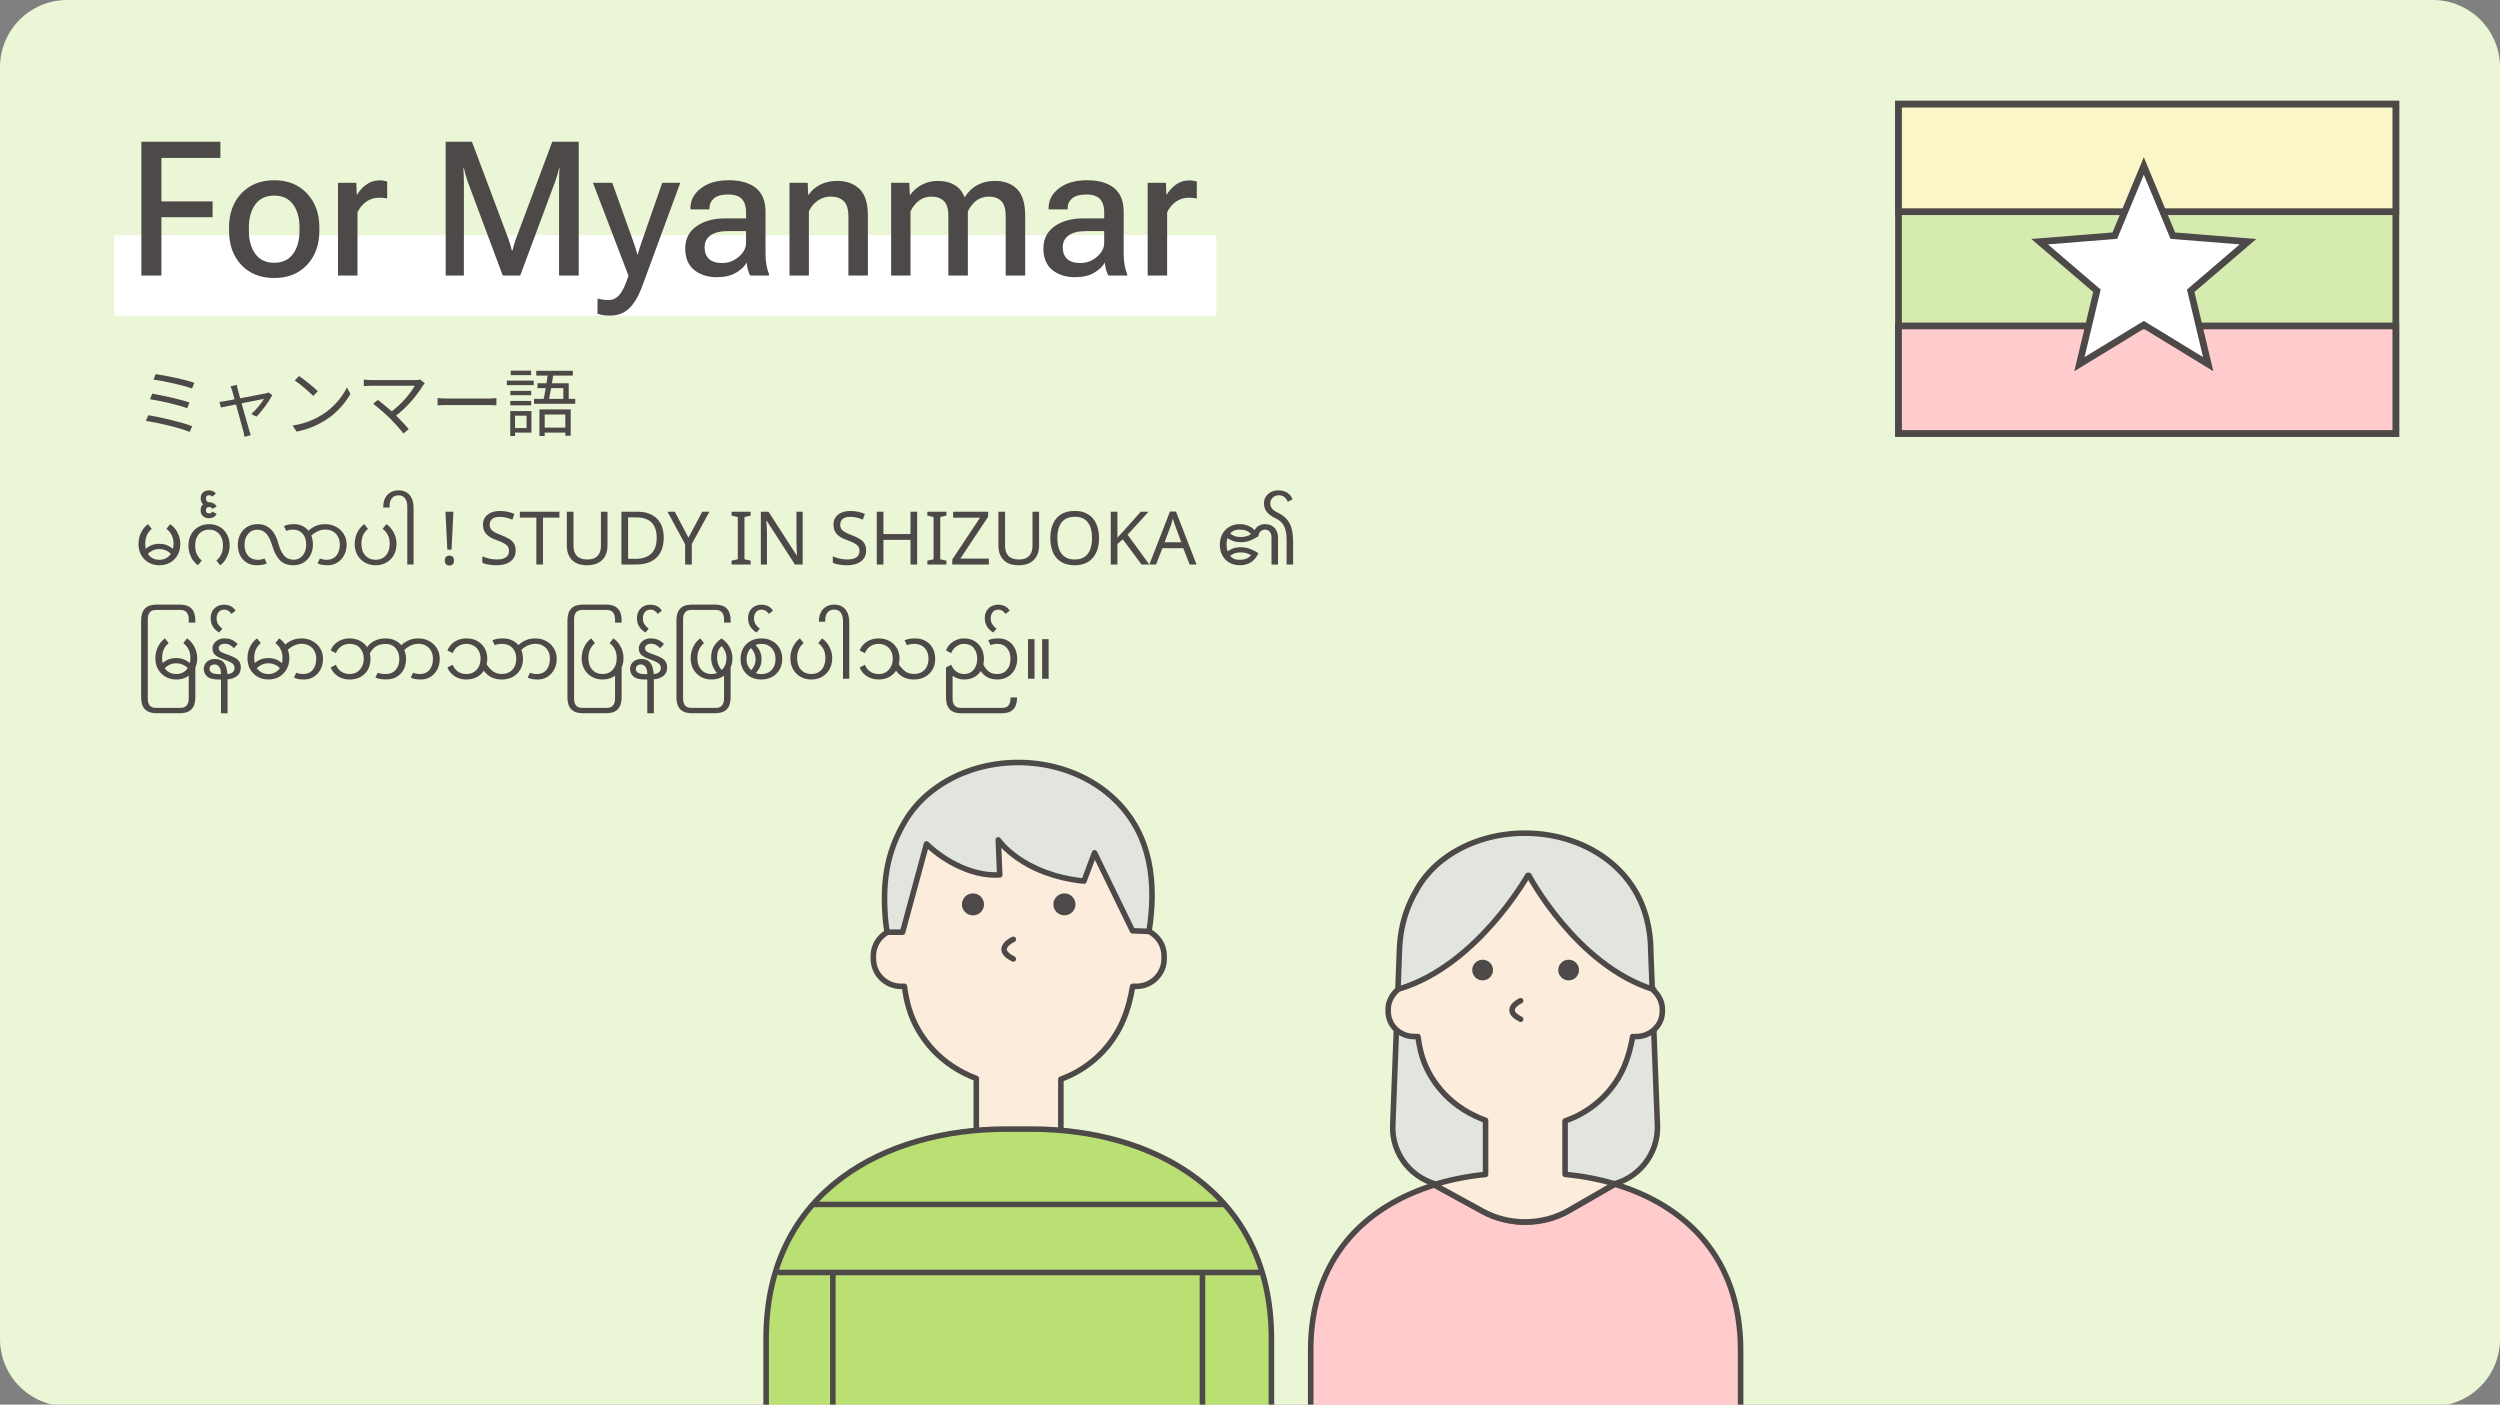 <svg width="372" height="209" viewBox="0 0 372 209" fill="none" xmlns="http://www.w3.org/2000/svg">
<rect x="0" y="0" width="372" height="209" fill="#808080" stroke="none"/>
<g clip-path="url(#clip0_1030_3150)">
<path d="M0 10C0 4.477 4.477 0 10 0H362C367.523 0 372 4.477 372 10V199.25C372 204.773 367.523 209.25 362 209.25H10C4.477 209.25 0 204.773 0 199.25V10Z" fill="#EAF6D5"/>
<path d="M23.157 55.673C24.587 55.86 27.535 56.476 28.921 56.96L28.569 57.807C27.238 57.312 24.356 56.685 22.838 56.487L23.157 55.673ZM22.651 58.577C24.158 58.841 26.831 59.402 28.195 59.897L27.854 60.744C26.578 60.249 23.883 59.644 22.321 59.402L22.651 58.577ZM22.057 61.778C23.894 62.075 27.095 62.823 28.602 63.428L28.217 64.275C26.765 63.637 23.487 62.9 21.716 62.625L22.057 61.778ZM35.235 57.268C35.257 57.466 35.323 57.697 35.389 57.983C35.642 58.896 36.841 63.252 37.072 64C37.138 64.209 37.237 64.55 37.314 64.748L36.368 65.001C36.346 64.748 36.291 64.462 36.214 64.198C35.983 63.406 34.806 58.973 34.553 58.159C34.476 57.895 34.388 57.675 34.289 57.499L35.235 57.268ZM40.515 58.786C40.053 59.71 38.92 61.261 38.161 61.998L37.391 61.602C38.073 61.019 38.909 59.996 39.283 59.347C38.799 59.435 33.651 60.469 32.87 60.634L32.65 59.798C32.958 59.765 33.233 59.732 33.563 59.666C34.113 59.578 38.909 58.676 39.536 58.533C39.679 58.5 39.844 58.445 39.954 58.39L40.515 58.786ZM44.497 55.948C45.267 56.465 46.686 57.609 47.291 58.214L46.609 58.918C46.048 58.346 44.684 57.158 43.859 56.619L44.497 55.948ZM43.551 63.318C45.465 63.032 46.895 62.361 47.94 61.712C49.645 60.645 50.976 59.017 51.614 57.653L52.142 58.599C51.394 59.963 50.118 61.459 48.457 62.504C47.346 63.197 45.96 63.879 44.123 64.22L43.551 63.318ZM63.208 57.026C63.098 57.147 62.999 57.268 62.933 57.367C62.108 58.72 60.59 60.656 58.643 62.064L57.961 61.448C59.721 60.227 61.14 58.445 61.723 57.4C60.733 57.4 55.882 57.4 55.255 57.4C54.815 57.4 54.342 57.433 54.133 57.455V56.476C54.43 56.52 54.87 56.553 55.255 56.553C55.816 56.553 60.711 56.553 61.811 56.553C62.108 56.553 62.361 56.531 62.515 56.476L63.208 57.026ZM58.027 62.251C57.367 61.591 56.102 60.502 55.519 60.084L56.223 59.512C56.729 59.875 58.005 60.92 58.797 61.69C59.49 62.383 60.348 63.285 60.821 63.857L60.018 64.495C59.611 63.934 58.731 62.966 58.027 62.251ZM65.111 59.237C65.452 59.27 66.024 59.303 66.651 59.303C67.454 59.303 71.865 59.303 72.679 59.303C73.229 59.303 73.614 59.259 73.867 59.237V60.315C73.636 60.304 73.174 60.271 72.69 60.271C71.854 60.271 67.465 60.271 66.651 60.271C66.046 60.271 65.463 60.293 65.111 60.315V59.237ZM80.269 60.92H84.922V64.836H84.119V61.679H81.05V64.88H80.269V60.92ZM79.972 57.026H84.625V59.721H83.822V57.752H79.972V57.026ZM81.556 55.453L82.37 55.519C82.172 56.872 81.864 58.676 81.633 59.721H80.819C81.072 58.632 81.38 56.784 81.556 55.453ZM79.796 55.178H85.241V55.893H79.796V55.178ZM79.466 59.347H85.593V60.084H79.466V59.347ZM80.621 63.626H84.559V64.374H80.621V63.626ZM75.935 58.159H79.037V58.808H75.935V58.159ZM76.001 55.156H79.026V55.816H76.001V55.156ZM75.935 59.655H79.037V60.315H75.935V59.655ZM75.418 56.63H79.422V57.312H75.418V56.63ZM76.331 61.162H79.081V64.374H76.331V63.692H78.355V61.855H76.331V61.162ZM75.924 61.162H76.639V64.88H75.924V61.162Z" fill="#4C4948"/>
<rect x="17" y="35" width="164" height="12" fill="white"/>
<path d="M21.037 41V21.094H32.795V23.5H24.018V29.967H31.633V32.318H24.018V41H21.037ZM34.08 34.315V33.877C34.08 31.771 34.691 30.072 35.912 28.777C37.143 27.474 38.774 26.822 40.807 26.822C42.83 26.822 44.453 27.474 45.674 28.777C46.904 30.072 47.52 31.771 47.52 33.877V34.315C47.52 36.42 46.904 38.124 45.674 39.428C44.453 40.722 42.83 41.369 40.807 41.369C38.774 41.369 37.143 40.722 35.912 39.428C34.691 38.124 34.08 36.42 34.08 34.315ZM37.033 33.809V34.369C37.033 35.755 37.352 36.889 37.99 37.773C38.628 38.658 39.562 39.1 40.793 39.1C42.033 39.1 42.971 38.658 43.609 37.773C44.247 36.889 44.566 35.755 44.566 34.369V33.809C44.566 32.423 44.247 31.293 43.609 30.418C42.971 29.543 42.033 29.105 40.793 29.105C39.572 29.105 38.637 29.543 37.99 30.418C37.352 31.293 37.033 32.423 37.033 33.809ZM50.295 41V27.205H53.016L53.084 28.955H53.139C53.485 28.372 53.941 27.875 54.506 27.465C55.08 27.046 55.755 26.836 56.529 26.836C56.721 26.836 56.926 26.859 57.145 26.904C57.363 26.941 57.518 26.977 57.609 27.014V29.543C57.436 29.497 57.245 29.465 57.035 29.447C56.835 29.429 56.616 29.42 56.379 29.42C55.668 29.42 55.03 29.625 54.465 30.035C53.909 30.445 53.485 30.965 53.193 31.594V41H50.295ZM66.318 41V21.094H70.228L75.629 35.49C75.738 35.782 75.838 36.078 75.93 36.379C76.021 36.671 76.098 36.967 76.162 37.268H76.258C76.322 36.967 76.399 36.671 76.49 36.379C76.581 36.078 76.682 35.782 76.791 35.49L82.178 21.094H86.115V41H83.189V27C83.189 26.708 83.194 26.385 83.203 26.029C83.212 25.665 83.235 25.337 83.272 25.045H83.176C83.121 25.346 83.039 25.674 82.93 26.029C82.829 26.385 82.725 26.708 82.615 27L77.406 41H74.809L69.586 27C69.486 26.708 69.381 26.371 69.272 25.988C69.162 25.596 69.085 25.282 69.039 25.045H68.943C68.971 25.282 68.989 25.596 68.998 25.988C69.016 26.371 69.025 26.708 69.025 27V41H66.318ZM88.904 46.674L88.918 44.418C89.155 44.491 89.415 44.546 89.697 44.582C89.98 44.628 90.253 44.65 90.518 44.65C91.147 44.66 91.689 44.409 92.144 43.898C92.609 43.397 93.074 42.426 93.539 40.986L93.498 40.973L88.234 27.205H91.106L94.291 36.092C94.419 36.429 94.523 36.739 94.606 37.022C94.688 37.304 94.76 37.578 94.824 37.842H94.906C94.979 37.578 95.057 37.304 95.139 37.022C95.23 36.739 95.335 36.425 95.453 36.078L98.543 27.205H101.223L95.522 42.695C94.993 44.117 94.355 45.184 93.607 45.895C92.86 46.605 91.917 46.961 90.777 46.961C90.376 46.961 90.025 46.938 89.725 46.893C89.433 46.847 89.159 46.774 88.904 46.674ZM101.961 36.98C101.961 35.559 102.517 34.456 103.629 33.672C104.741 32.888 106.172 32.496 107.922 32.496H111.012V31.498C111.012 30.714 110.811 30.094 110.41 29.639C110.009 29.174 109.321 28.941 108.346 28.941C107.38 28.941 106.673 29.137 106.227 29.529C105.789 29.912 105.57 30.395 105.57 30.979V31.156H102.74V30.924C102.74 29.785 103.255 28.818 104.285 28.025C105.324 27.223 106.714 26.822 108.455 26.822C110.187 26.822 111.527 27.205 112.475 27.971C113.432 28.736 113.91 29.921 113.91 31.525V37.773C113.91 38.357 113.956 38.908 114.047 39.428C114.138 39.947 114.266 40.398 114.43 40.781V41H111.627C111.499 40.772 111.385 40.485 111.285 40.139C111.194 39.783 111.135 39.428 111.107 39.072C110.798 39.637 110.264 40.143 109.508 40.59C108.76 41.027 107.808 41.246 106.65 41.246C105.292 41.246 104.171 40.886 103.287 40.166C102.403 39.437 101.961 38.375 101.961 36.98ZM104.846 36.789C104.846 37.527 105.06 38.106 105.488 38.525C105.926 38.935 106.587 39.141 107.471 39.141C108.391 39.141 109.212 38.831 109.932 38.211C110.652 37.582 111.012 36.889 111.012 36.133V34.383H108.387C107.202 34.383 106.313 34.597 105.721 35.025C105.137 35.445 104.846 36.033 104.846 36.789ZM117.479 41V27.205H120.186L120.254 28.982H120.322C120.76 28.335 121.343 27.829 122.072 27.465C122.811 27.1 123.635 26.918 124.547 26.918C125.932 26.918 127.044 27.314 127.883 28.107C128.721 28.891 129.141 30.217 129.141 32.086V41H126.242V32.168C126.242 31.12 126.01 30.372 125.545 29.926C125.089 29.479 124.438 29.256 123.59 29.256C122.879 29.256 122.241 29.456 121.676 29.857C121.111 30.249 120.673 30.773 120.363 31.43V41H117.479ZM132.6 41V27.205H135.307L135.375 29.01H135.43C135.904 28.354 136.492 27.843 137.193 27.479C137.904 27.105 138.693 26.918 139.559 26.918C140.507 26.918 141.322 27.114 142.006 27.506C142.689 27.898 143.191 28.499 143.51 29.311H143.564C144.093 28.499 144.736 27.898 145.492 27.506C146.249 27.114 147.101 26.918 148.049 26.918C149.425 26.918 150.519 27.319 151.33 28.121C152.141 28.923 152.547 30.263 152.547 32.141V41H149.648V32.154C149.648 31.106 149.43 30.363 148.992 29.926C148.555 29.479 147.935 29.256 147.133 29.256C146.422 29.256 145.802 29.456 145.273 29.857C144.754 30.259 144.335 30.787 144.016 31.443V41H141.117V32.154C141.117 31.106 140.898 30.363 140.461 29.926C140.023 29.479 139.399 29.256 138.588 29.256C137.886 29.256 137.271 29.456 136.742 29.857C136.223 30.259 135.803 30.787 135.484 31.443V41H132.6ZM155.254 36.98C155.254 35.559 155.81 34.456 156.922 33.672C158.034 32.888 159.465 32.496 161.215 32.496H164.305V31.498C164.305 30.714 164.104 30.094 163.703 29.639C163.302 29.174 162.614 28.941 161.639 28.941C160.673 28.941 159.966 29.137 159.52 29.529C159.082 29.912 158.863 30.395 158.863 30.979V31.156H156.033V30.924C156.033 29.785 156.548 28.818 157.578 28.025C158.617 27.223 160.007 26.822 161.748 26.822C163.48 26.822 164.82 27.205 165.768 27.971C166.725 28.736 167.203 29.921 167.203 31.525V37.773C167.203 38.357 167.249 38.908 167.34 39.428C167.431 39.947 167.559 40.398 167.723 40.781V41H164.92C164.792 40.772 164.678 40.485 164.578 40.139C164.487 39.783 164.428 39.428 164.4 39.072C164.09 39.637 163.557 40.143 162.801 40.59C162.053 41.027 161.101 41.246 159.943 41.246C158.585 41.246 157.464 40.886 156.58 40.166C155.696 39.437 155.254 38.375 155.254 36.98ZM158.139 36.789C158.139 37.527 158.353 38.106 158.781 38.525C159.219 38.935 159.88 39.141 160.764 39.141C161.684 39.141 162.505 38.831 163.225 38.211C163.945 37.582 164.305 36.889 164.305 36.133V34.383H161.68C160.495 34.383 159.606 34.597 159.014 35.025C158.43 35.445 158.139 36.033 158.139 36.789ZM170.771 41V27.205H173.492L173.561 28.955H173.615C173.962 28.372 174.417 27.875 174.982 27.465C175.557 27.046 176.231 26.836 177.006 26.836C177.197 26.836 177.402 26.859 177.621 26.904C177.84 26.941 177.995 26.977 178.086 27.014V29.543C177.913 29.497 177.721 29.465 177.512 29.447C177.311 29.429 177.092 29.42 176.855 29.42C176.145 29.42 175.507 29.625 174.941 30.035C174.385 30.445 173.962 30.965 173.67 31.594V41H170.771Z" fill="#4C4948"/>
<path d="M245.628 140.912C245.449 136.543 244.049 132.417 240.533 129.084C233.892 122.79 222.221 122.239 214.831 127.822C213.317 128.954 212.032 130.362 211.055 131.948C209.248 134.925 208.434 137.741 208.255 140.896L207.246 167.352C207.018 171.769 210.16 175.653 214.555 176.397L226.584 177.578L239.264 176.365C243.675 175.653 246.849 171.753 246.621 167.303L245.612 140.896L245.628 140.912Z" fill="#E2E5DE" stroke="#4C4948" stroke-width="0.827" stroke-linecap="round" stroke-linejoin="round"/>
<path d="M240.299 176.211L233.446 180.16C229.588 182.376 224.591 182.425 220.668 180.289L213.425 176.325C203.121 179.512 195.031 187.247 195.031 200.92V216.34C195.031 218.395 196.724 220.094 198.791 220.094H255.242C257.309 220.094 259.002 218.411 259.002 216.34V200.92C259.002 187.101 250.733 179.334 240.283 176.211H240.299Z" fill="#FFCBCC" stroke="#4C4948" stroke-width="0.827" stroke-linecap="round" stroke-linejoin="round"/>
<path d="M246.084 147.249C234.56 143.657 227.495 130.259 227.495 130.259H227.333C227.333 130.259 219.91 143.528 208.369 147.104L208.109 147.168L207.962 147.282C207.181 147.961 206.562 149.029 206.562 150.113V150.518C206.562 152.573 208.304 154.239 210.437 154.239H210.99C211.136 155.243 211.316 156.23 211.609 157.201C212.26 159.304 213.432 161.213 214.945 162.799C216.638 164.563 218.754 165.874 221.05 166.699V174.757C218.429 175.016 215.857 175.517 213.399 176.278L220.643 180.242C224.565 182.394 229.563 182.346 233.42 180.113L240.273 176.165C237.897 175.453 235.406 174.983 232.883 174.741V166.796C233.372 166.618 233.86 166.424 234.332 166.213C237.604 164.676 240.241 162.023 241.673 158.705C242.292 157.265 242.682 155.76 242.943 154.239H243.48C245.612 154.239 247.354 152.557 247.354 150.518V150.113C247.354 149.029 246.735 147.961 245.954 147.282" fill="#FCECDB"/>
<path d="M246.084 147.249C234.56 143.657 227.495 130.259 227.495 130.259H227.333C227.333 130.259 219.91 143.528 208.369 147.104L208.109 147.168L207.962 147.282C207.181 147.961 206.562 149.029 206.562 150.113V150.518C206.562 152.573 208.304 154.239 210.437 154.239H210.99C211.136 155.243 211.316 156.23 211.609 157.201C212.26 159.304 213.432 161.213 214.945 162.799C216.638 164.563 218.754 165.874 221.05 166.699V174.757C218.429 175.016 215.857 175.517 213.399 176.278L220.643 180.242C224.565 182.394 229.563 182.346 233.42 180.113L240.273 176.165C237.897 175.453 235.406 174.983 232.883 174.741V166.796C233.372 166.618 233.86 166.424 234.332 166.213C237.604 164.676 240.241 162.023 241.673 158.705C242.292 157.265 242.682 155.76 242.943 154.239H243.48C245.612 154.239 247.354 152.557 247.354 150.518V150.113C247.354 149.029 246.735 147.961 245.954 147.282" stroke="#4C4948" stroke-width="0.827" stroke-linecap="round" stroke-linejoin="round"/>
<path d="M220.613 145.879C221.467 145.879 222.159 145.191 222.159 144.342C222.159 143.493 221.467 142.805 220.613 142.805C219.759 142.805 219.066 143.493 219.066 144.342C219.066 145.191 219.759 145.879 220.613 145.879Z" fill="#4C4948"/>
<path d="M233.414 145.879C234.268 145.879 234.96 145.191 234.96 144.342C234.96 143.493 234.268 142.805 233.414 142.805C232.56 142.805 231.867 143.493 231.867 144.342C231.867 145.191 232.56 145.879 233.414 145.879Z" fill="#4C4948"/>
<path d="M226.269 148.909C226.269 148.909 223.388 150.219 226.269 151.659" stroke="#4C4948" stroke-width="0.827" stroke-linecap="round" stroke-linejoin="round"/>
<path d="M170.973 138.59C172.08 131.486 171.396 124.367 165.992 119.075C158.928 112.15 146.524 111.551 138.662 117.7C137.051 118.946 135.683 120.483 134.642 122.247C132.119 126.535 131.419 130.564 131.663 135.467C131.712 136.535 131.809 137.651 132.021 138.703L149.389 148.719L170.957 138.59H170.973Z" fill="#E2E5DE" stroke="#4C4948" stroke-width="0.827" stroke-linecap="round" stroke-linejoin="round"/>
<path d="M170.976 138.597L168.518 138.499L162.87 126.898L161.291 131.105C152.046 130.166 148.546 124.972 148.546 124.972L148.758 130.182C144.184 130.474 139.789 127.496 137.868 125.571L134.303 138.71H132.041C130.803 139.406 129.957 140.716 129.957 142.221V142.674C129.957 144.923 131.813 146.768 134.075 146.768H134.58C134.726 147.868 134.922 148.952 135.247 150.02C135.931 152.334 137.184 154.438 138.796 156.185C140.603 158.127 142.849 159.567 145.274 160.473V168.612H157.857V160.586C158.378 160.392 158.898 160.182 159.387 159.939C162.87 158.24 165.67 155.344 167.184 151.687C167.851 150.101 168.258 148.451 168.535 146.768H169.104C171.367 146.768 173.223 144.923 173.223 142.674V142.221C173.223 140.635 172.295 139.26 170.96 138.58" fill="#FCECDB"/>
<path d="M170.976 138.597L168.518 138.499L162.87 126.898L161.291 131.105C152.046 130.166 148.546 124.972 148.546 124.972L148.758 130.182C144.184 130.474 139.789 127.496 137.868 125.571L134.303 138.71H132.041C130.803 139.406 129.957 140.716 129.957 142.221V142.674C129.957 144.923 131.813 146.768 134.075 146.768H134.58C134.726 147.868 134.922 148.952 135.247 150.02C135.931 152.334 137.184 154.438 138.796 156.185C140.603 158.127 142.849 159.567 145.274 160.473V168.612H157.857V160.586C158.378 160.392 158.898 160.182 159.387 159.939C162.87 158.24 165.67 155.344 167.184 151.687C167.851 150.101 168.258 148.451 168.535 146.768H169.104C171.367 146.768 173.223 144.923 173.223 142.674V142.221C173.223 140.635 172.295 139.26 170.96 138.58" stroke="#4C4948" stroke-width="0.827" stroke-linecap="round" stroke-linejoin="round"/>
<path d="M144.777 136.207C145.685 136.207 146.421 135.475 146.421 134.572C146.421 133.67 145.685 132.938 144.777 132.938C143.869 132.938 143.133 133.67 143.133 134.572C143.133 135.475 143.869 136.207 144.777 136.207Z" fill="#4C4948"/>
<path d="M158.386 136.207C159.294 136.207 160.03 135.475 160.03 134.572C160.03 133.67 159.294 132.938 158.386 132.938C157.478 132.938 156.742 133.67 156.742 134.572C156.742 135.475 157.478 136.207 158.386 136.207Z" fill="#4C4948"/>
<path d="M150.774 139.78C150.774 139.78 147.697 141.172 150.774 142.693" stroke="#4C4948" stroke-width="0.827" stroke-linecap="round" stroke-linejoin="round"/>
<path d="M184.758 221.697H118.427C115.986 221.697 114 219.723 114 217.296V199.173C114 177.167 131.824 168.008 149.729 168.008H153.457C171.362 168.008 189.186 177.167 189.186 199.173V217.296C189.186 219.723 187.2 221.697 184.758 221.697V221.697Z" fill="#BADF73" stroke="#4C4948" stroke-width="0.827" stroke-linecap="round" stroke-linejoin="round"/>
<path d="M123.926 189.522V221.528" stroke="#4C4948" stroke-width="0.827" stroke-linecap="round" stroke-linejoin="round"/>
<path d="M178.926 189.522V221.528" stroke="#4C4948" stroke-width="0.827" stroke-linecap="round" stroke-linejoin="round"/>
<path d="M121.008 179.217H182.097" stroke="#4C4948" stroke-width="0.827" stroke-linecap="round" stroke-linejoin="round"/>
<path d="M116.023 189.348H187.433" stroke="#4C4948" stroke-width="0.827" stroke-linecap="round" stroke-linejoin="round"/>
<path d="M23.718 84.11C23.117 84.11 22.581 83.974 22.112 83.703C21.643 83.432 21.272 83.058 21.001 82.581C20.737 82.104 20.605 81.558 20.605 80.942C20.605 80.333 20.733 79.769 20.99 79.248C21.247 78.72 21.591 78.302 22.024 77.994L22.585 78.698C22.27 78.955 22.028 79.266 21.859 79.633C21.69 79.992 21.606 80.421 21.606 80.92C21.606 81.184 21.635 81.433 21.694 81.668C21.951 81.433 22.244 81.25 22.574 81.118C22.904 80.986 23.282 80.92 23.707 80.92C24.125 80.92 24.499 80.986 24.829 81.118C25.166 81.25 25.467 81.437 25.731 81.679C25.79 81.444 25.819 81.191 25.819 80.92C25.819 80.421 25.727 79.992 25.544 79.633C25.368 79.266 25.108 78.955 24.763 78.698L25.313 77.994C25.621 78.192 25.889 78.449 26.116 78.764C26.343 79.072 26.519 79.413 26.644 79.787C26.769 80.161 26.831 80.546 26.831 80.942C26.831 81.565 26.695 82.115 26.424 82.592C26.153 83.069 25.782 83.443 25.313 83.714C24.844 83.978 24.312 84.11 23.718 84.11ZM23.707 81.701C23.054 81.701 22.486 81.939 22.002 82.416C22.185 82.695 22.424 82.911 22.717 83.065C23.01 83.219 23.344 83.296 23.718 83.296C24.092 83.296 24.422 83.219 24.708 83.065C25.001 82.911 25.24 82.695 25.423 82.416C25.203 82.181 24.946 82.005 24.653 81.888C24.36 81.763 24.044 81.701 23.707 81.701ZM29.458 84.11C29.194 83.934 28.952 83.696 28.732 83.395C28.519 83.094 28.35 82.753 28.226 82.372C28.101 81.983 28.039 81.58 28.039 81.162C28.039 80.539 28.171 79.989 28.435 79.512C28.706 79.035 29.073 78.665 29.535 78.401C30.004 78.13 30.532 77.994 31.119 77.994C31.713 77.994 32.241 78.13 32.703 78.401C33.165 78.672 33.524 79.046 33.781 79.523C34.045 80 34.177 80.546 34.177 81.162C34.177 81.565 34.114 81.958 33.99 82.339C33.865 82.72 33.696 83.065 33.484 83.373C33.271 83.681 33.029 83.927 32.758 84.11L32.197 83.406C32.512 83.149 32.754 82.838 32.923 82.471C33.091 82.104 33.176 81.675 33.176 81.184C33.176 80.685 33.088 80.26 32.912 79.908C32.736 79.556 32.494 79.285 32.186 79.094C31.878 78.903 31.522 78.808 31.119 78.808C30.715 78.808 30.356 78.903 30.041 79.094C29.725 79.285 29.48 79.56 29.304 79.919C29.128 80.271 29.04 80.693 29.04 81.184C29.04 81.675 29.124 82.104 29.293 82.471C29.461 82.838 29.703 83.149 30.019 83.406L29.458 84.11ZM31.086 77.114C30.727 77.114 30.434 77.011 30.206 76.806C29.972 76.593 29.854 76.3 29.854 75.926C29.854 75.728 29.887 75.556 29.953 75.409C30.019 75.262 30.107 75.141 30.217 75.046C29.983 74.789 29.865 74.489 29.865 74.144C29.865 73.77 29.979 73.48 30.206 73.275C30.434 73.07 30.727 72.967 31.086 72.967C31.534 72.967 31.878 73.121 32.12 73.429L31.603 73.891C31.53 73.825 31.453 73.774 31.372 73.737C31.292 73.7 31.2 73.682 31.097 73.682C30.958 73.682 30.848 73.722 30.767 73.803C30.679 73.884 30.635 73.997 30.635 74.144C30.635 74.349 30.738 74.547 30.943 74.738C30.987 74.731 31.035 74.727 31.086 74.727C31.336 74.727 31.567 74.786 31.779 74.903C31.985 75.013 32.135 75.174 32.23 75.387L31.603 75.706C31.508 75.53 31.347 75.442 31.119 75.442C30.973 75.442 30.855 75.486 30.767 75.574C30.679 75.662 30.635 75.779 30.635 75.926C30.635 76.234 30.793 76.388 31.108 76.388C31.336 76.388 31.504 76.304 31.614 76.135L32.23 76.454C32.135 76.667 31.988 76.832 31.79 76.949C31.585 77.059 31.35 77.114 31.086 77.114ZM38.18 84.11C37.638 84.11 37.154 83.985 36.728 83.736C36.31 83.479 35.98 83.124 35.738 82.669C35.504 82.207 35.386 81.668 35.386 81.052C35.386 80.48 35.507 79.963 35.749 79.501C35.991 79.039 36.332 78.672 36.772 78.401C37.22 78.13 37.751 77.994 38.367 77.994C38.925 77.994 39.401 78.119 39.797 78.368C40.201 78.61 40.534 78.944 40.798 79.369C41.062 79.794 41.264 80.275 41.403 80.81C41.616 81.609 41.898 82.222 42.25 82.647C42.61 83.072 43.09 83.285 43.691 83.285C44.043 83.285 44.359 83.193 44.637 83.01C44.923 82.827 45.147 82.566 45.308 82.229C45.477 81.884 45.561 81.485 45.561 81.03C45.561 80.341 45.382 79.798 45.022 79.402C44.67 79.006 44.201 78.808 43.614 78.808C43.218 78.808 42.881 78.874 42.602 79.006L42.25 78.28C42.456 78.177 42.676 78.104 42.91 78.06C43.152 78.016 43.438 77.994 43.768 77.994C44.311 77.994 44.791 78.119 45.209 78.368C45.627 78.617 45.957 78.973 46.199 79.435C46.441 79.89 46.562 80.429 46.562 81.052C46.562 81.631 46.438 82.152 46.188 82.614C45.946 83.076 45.605 83.443 45.165 83.714C44.733 83.978 44.23 84.11 43.658 84.11C42.808 84.11 42.144 83.868 41.667 83.384C41.191 82.893 40.817 82.2 40.545 81.305C40.274 80.41 39.962 79.772 39.61 79.391C39.258 79.01 38.826 78.819 38.312 78.819C37.733 78.819 37.267 79.028 36.915 79.446C36.563 79.857 36.387 80.399 36.387 81.074C36.387 81.749 36.563 82.288 36.915 82.691C37.275 83.094 37.748 83.296 38.334 83.296C38.738 83.296 39.075 83.23 39.346 83.098L39.698 83.824C39.493 83.927 39.269 84 39.027 84.044C38.793 84.088 38.51 84.11 38.18 84.11ZM48.773 84.11C48.443 84.11 48.157 84.088 47.915 84.044C47.68 84 47.46 83.927 47.255 83.824L47.607 83.098C47.886 83.23 48.223 83.296 48.619 83.296C49.228 83.296 49.704 83.091 50.049 82.68C50.394 82.262 50.566 81.708 50.566 81.019C50.566 80.586 50.478 80.205 50.302 79.875C50.126 79.538 49.873 79.274 49.543 79.083C49.22 78.892 48.839 78.797 48.399 78.797C47.974 78.797 47.556 78.903 47.145 79.116C46.727 79.321 46.32 79.655 45.924 80.117L45.352 79.512C45.748 79.05 46.188 78.683 46.672 78.412C47.156 78.133 47.728 77.994 48.388 77.994C49.004 77.994 49.55 78.13 50.027 78.401C50.511 78.665 50.889 79.024 51.16 79.479C51.439 79.934 51.578 80.451 51.578 81.03C51.578 81.624 51.453 82.156 51.204 82.625C50.955 83.087 50.617 83.45 50.192 83.714C49.774 83.978 49.301 84.11 48.773 84.11ZM55.891 84.11C55.289 84.11 54.754 83.974 54.285 83.703C53.816 83.432 53.445 83.058 53.174 82.581C52.91 82.104 52.778 81.558 52.778 80.942C52.778 80.333 52.906 79.769 53.163 79.248C53.419 78.72 53.764 78.302 54.197 77.994L54.758 78.698C54.443 78.955 54.2 79.266 54.032 79.633C53.863 79.992 53.779 80.421 53.779 80.92C53.779 81.653 53.973 82.233 54.362 82.658C54.751 83.083 55.26 83.296 55.891 83.296C56.522 83.296 57.028 83.083 57.409 82.658C57.797 82.225 57.992 81.646 57.992 80.92C57.992 80.421 57.9 79.992 57.717 79.633C57.541 79.266 57.281 78.955 56.936 78.698L57.486 77.994C57.794 78.192 58.062 78.449 58.289 78.764C58.516 79.072 58.692 79.413 58.817 79.787C58.941 80.161 59.004 80.546 59.004 80.942C59.004 81.565 58.868 82.115 58.597 82.592C58.325 83.069 57.955 83.443 57.486 83.714C57.017 83.978 56.485 84.11 55.891 84.11ZM60.607 84V75.42C60.607 74.899 60.501 74.485 60.288 74.177C60.076 73.862 59.742 73.704 59.287 73.704C58.891 73.704 58.572 73.84 58.33 74.111C58.088 74.382 57.967 74.793 57.967 75.343V75.519H57.032V75.365C57.032 74.874 57.128 74.452 57.318 74.1C57.502 73.741 57.766 73.462 58.11 73.264C58.448 73.066 58.84 72.967 59.287 72.967C60.006 72.967 60.56 73.198 60.948 73.66C61.344 74.122 61.542 74.76 61.542 75.574V84H60.607ZM67.189 81.789H66.562L66.287 76.146H67.465L67.189 81.789ZM66.189 83.406C66.189 83.135 66.254 82.944 66.386 82.834C66.519 82.724 66.68 82.669 66.871 82.669C67.054 82.669 67.212 82.724 67.344 82.834C67.483 82.944 67.552 83.135 67.552 83.406C67.552 83.67 67.483 83.861 67.344 83.978C67.212 84.095 67.054 84.154 66.871 84.154C66.68 84.154 66.519 84.095 66.386 83.978C66.254 83.861 66.189 83.67 66.189 83.406ZM76.73 81.899C76.73 82.368 76.616 82.768 76.389 83.098C76.162 83.421 75.835 83.67 75.41 83.846C74.992 84.022 74.497 84.11 73.925 84.11C73.632 84.11 73.349 84.095 73.078 84.066C72.814 84.037 72.572 83.996 72.352 83.945C72.132 83.886 71.938 83.817 71.769 83.736V82.79C72.033 82.907 72.359 83.014 72.748 83.109C73.144 83.204 73.551 83.252 73.969 83.252C74.358 83.252 74.684 83.201 74.948 83.098C75.212 82.995 75.41 82.849 75.542 82.658C75.674 82.467 75.74 82.244 75.74 81.987C75.74 81.73 75.685 81.514 75.575 81.338C75.465 81.162 75.274 81.001 75.003 80.854C74.739 80.7 74.369 80.539 73.892 80.37C73.555 80.245 73.258 80.113 73.001 79.974C72.752 79.827 72.543 79.662 72.374 79.479C72.205 79.296 72.077 79.087 71.989 78.852C71.908 78.617 71.868 78.346 71.868 78.038C71.868 77.62 71.974 77.264 72.187 76.971C72.4 76.67 72.693 76.439 73.067 76.278C73.448 76.117 73.885 76.036 74.376 76.036C74.809 76.036 75.205 76.076 75.564 76.157C75.923 76.238 76.25 76.344 76.543 76.476L76.235 77.323C75.964 77.206 75.667 77.107 75.344 77.026C75.029 76.945 74.699 76.905 74.354 76.905C74.024 76.905 73.749 76.953 73.529 77.048C73.309 77.143 73.144 77.279 73.034 77.455C72.924 77.624 72.869 77.822 72.869 78.049C72.869 78.313 72.924 78.533 73.034 78.709C73.144 78.885 73.324 79.043 73.573 79.182C73.822 79.321 74.16 79.472 74.585 79.633C75.047 79.802 75.436 79.985 75.751 80.183C76.074 80.374 76.316 80.605 76.477 80.876C76.646 81.147 76.73 81.488 76.73 81.899ZM80.798 84H79.808V77.015H77.355V76.146H83.24V77.015H80.798V84ZM90.397 81.228C90.397 81.771 90.287 82.262 90.067 82.702C89.847 83.135 89.51 83.479 89.055 83.736C88.608 83.985 88.036 84.11 87.339 84.11C86.364 84.11 85.62 83.846 85.106 83.318C84.6 82.783 84.347 82.079 84.347 81.206V76.146H85.337V81.239C85.337 81.877 85.506 82.372 85.843 82.724C86.188 83.076 86.705 83.252 87.394 83.252C87.871 83.252 88.256 83.168 88.549 82.999C88.85 82.823 89.07 82.585 89.209 82.284C89.349 81.976 89.418 81.624 89.418 81.228V76.146H90.397V81.228ZM98.762 79.996C98.762 80.876 98.597 81.613 98.267 82.207C97.945 82.801 97.479 83.248 96.87 83.549C96.262 83.85 95.525 84 94.659 84H92.47V76.146H94.89C95.682 76.146 96.368 76.293 96.947 76.586C97.527 76.879 97.974 77.312 98.289 77.884C98.605 78.449 98.762 79.153 98.762 79.996ZM97.717 80.029C97.717 79.332 97.6 78.76 97.365 78.313C97.138 77.866 96.801 77.536 96.353 77.323C95.913 77.103 95.378 76.993 94.747 76.993H93.46V83.153H94.527C95.591 83.153 96.386 82.893 96.914 82.372C97.45 81.844 97.717 81.063 97.717 80.029ZM102.444 80.007L104.49 76.146H105.557L102.939 80.953V84H101.949V80.997L99.331 76.146H100.409L102.444 80.007ZM111.697 84H108.859V83.428L109.783 83.219V76.938L108.859 76.718V76.146H111.697V76.718L110.773 76.938V83.219L111.697 83.428V84ZM119.439 84H118.284L114.082 77.477H114.038C114.046 77.609 114.053 77.756 114.06 77.917C114.075 78.078 114.086 78.254 114.093 78.445C114.101 78.628 114.108 78.819 114.115 79.017C114.123 79.215 114.126 79.413 114.126 79.611V84H113.213V76.146H114.357L118.548 82.647H118.592C118.585 82.559 118.578 82.438 118.57 82.284C118.563 82.123 118.556 81.947 118.548 81.756C118.541 81.558 118.534 81.356 118.526 81.151C118.519 80.946 118.515 80.755 118.515 80.579V76.146H119.439V84ZM128.883 81.899C128.883 82.368 128.77 82.768 128.542 83.098C128.315 83.421 127.989 83.67 127.563 83.846C127.145 84.022 126.65 84.11 126.078 84.11C125.785 84.11 125.503 84.095 125.231 84.066C124.967 84.037 124.725 83.996 124.505 83.945C124.285 83.886 124.091 83.817 123.922 83.736V82.79C124.186 82.907 124.513 83.014 124.901 83.109C125.297 83.204 125.704 83.252 126.122 83.252C126.511 83.252 126.837 83.201 127.101 83.098C127.365 82.995 127.563 82.849 127.695 82.658C127.827 82.467 127.893 82.244 127.893 81.987C127.893 81.73 127.838 81.514 127.728 81.338C127.618 81.162 127.428 81.001 127.156 80.854C126.892 80.7 126.522 80.539 126.045 80.37C125.708 80.245 125.411 80.113 125.154 79.974C124.905 79.827 124.696 79.662 124.527 79.479C124.359 79.296 124.23 79.087 124.142 78.852C124.062 78.617 124.021 78.346 124.021 78.038C124.021 77.62 124.128 77.264 124.34 76.971C124.553 76.67 124.846 76.439 125.22 76.278C125.602 76.117 126.038 76.036 126.529 76.036C126.962 76.036 127.358 76.076 127.717 76.157C128.077 76.238 128.403 76.344 128.696 76.476L128.388 77.323C128.117 77.206 127.82 77.107 127.497 77.026C127.182 76.945 126.852 76.905 126.507 76.905C126.177 76.905 125.902 76.953 125.682 77.048C125.462 77.143 125.297 77.279 125.187 77.455C125.077 77.624 125.022 77.822 125.022 78.049C125.022 78.313 125.077 78.533 125.187 78.709C125.297 78.885 125.477 79.043 125.726 79.182C125.976 79.321 126.313 79.472 126.738 79.633C127.2 79.802 127.589 79.985 127.904 80.183C128.227 80.374 128.469 80.605 128.63 80.876C128.799 81.147 128.883 81.488 128.883 81.899ZM136.471 84H135.481V80.337H131.455V84H130.465V76.146H131.455V79.468H135.481V76.146H136.471V84ZM140.83 84H137.992V83.428L138.916 83.219V76.938L137.992 76.718V76.146H140.83V76.718L139.906 76.938V83.219L140.83 83.428V84ZM147.142 84H141.697V83.252L145.833 77.026H141.829V76.146H147.032V76.894L142.896 83.12H147.142V84ZM154.614 81.228C154.614 81.771 154.504 82.262 154.284 82.702C154.064 83.135 153.727 83.479 153.272 83.736C152.825 83.985 152.253 84.11 151.556 84.11C150.581 84.11 149.837 83.846 149.323 83.318C148.817 82.783 148.564 82.079 148.564 81.206V76.146H149.554V81.239C149.554 81.877 149.723 82.372 150.06 82.724C150.405 83.076 150.922 83.252 151.611 83.252C152.088 83.252 152.473 83.168 152.766 82.999C153.067 82.823 153.287 82.585 153.426 82.284C153.566 81.976 153.635 81.624 153.635 81.228V76.146H154.614V81.228ZM163.54 80.062C163.54 80.671 163.463 81.224 163.309 81.723C163.155 82.214 162.924 82.64 162.616 82.999C162.315 83.358 161.938 83.633 161.483 83.824C161.036 84.015 160.515 84.11 159.921 84.11C159.305 84.11 158.77 84.015 158.315 83.824C157.86 83.626 157.483 83.351 157.182 82.999C156.881 82.64 156.658 82.211 156.511 81.712C156.364 81.213 156.291 80.66 156.291 80.051C156.291 79.244 156.423 78.54 156.687 77.939C156.951 77.338 157.351 76.868 157.886 76.531C158.429 76.194 159.111 76.025 159.932 76.025C160.717 76.025 161.377 76.194 161.912 76.531C162.447 76.861 162.851 77.33 163.122 77.939C163.401 78.54 163.54 79.248 163.54 80.062ZM157.336 80.062C157.336 80.722 157.428 81.29 157.611 81.767C157.794 82.244 158.077 82.61 158.458 82.867C158.847 83.124 159.334 83.252 159.921 83.252C160.515 83.252 160.999 83.124 161.373 82.867C161.754 82.61 162.037 82.244 162.22 81.767C162.403 81.29 162.495 80.722 162.495 80.062C162.495 79.072 162.29 78.298 161.879 77.741C161.468 77.176 160.819 76.894 159.932 76.894C159.338 76.894 158.847 77.022 158.458 77.279C158.077 77.528 157.794 77.891 157.611 78.368C157.428 78.837 157.336 79.402 157.336 80.062ZM171.023 84H169.857L167.074 80.249L166.271 80.953V84H165.281V76.146H166.271V80.018C166.491 79.769 166.715 79.519 166.942 79.27C167.169 79.021 167.397 78.771 167.624 78.522L169.747 76.146H170.902L167.789 79.567L171.023 84ZM177.019 84L176.073 81.569H172.96L172.025 84H171.024L174.093 76.113H174.984L178.042 84H177.019ZM174.896 78.313C174.874 78.254 174.838 78.148 174.786 77.994C174.735 77.84 174.684 77.682 174.632 77.521C174.588 77.352 174.552 77.224 174.522 77.136C174.486 77.283 174.445 77.433 174.401 77.587C174.365 77.734 174.324 77.869 174.28 77.994C174.244 78.119 174.211 78.225 174.181 78.313L173.29 80.689H175.776L174.896 78.313ZM191.445 84V80.381C191.445 79.75 191.387 79.23 191.269 78.819C191.152 78.401 190.972 78.06 190.73 77.796C190.488 77.525 190.173 77.297 189.784 77.114C189.198 76.828 188.765 76.509 188.486 76.157C188.215 75.805 188.079 75.376 188.079 74.87C188.079 74.511 188.171 74.188 188.354 73.902C188.545 73.616 188.798 73.389 189.113 73.22C189.436 73.051 189.792 72.967 190.18 72.967C190.73 72.967 191.185 73.084 191.544 73.319C191.904 73.554 192.168 73.88 192.336 74.298L191.621 74.672C191.365 74.019 190.914 73.693 190.268 73.693C190.034 73.693 189.821 73.748 189.63 73.858C189.44 73.968 189.289 74.111 189.179 74.287C189.069 74.463 189.014 74.65 189.014 74.848C189.014 75.185 189.106 75.464 189.289 75.684C189.473 75.904 189.788 76.124 190.235 76.344C190.822 76.63 191.273 76.982 191.588 77.4C191.904 77.811 192.12 78.287 192.237 78.83C192.355 79.373 192.413 79.985 192.413 80.667V84H191.445ZM184.493 84.11C183.885 84.11 183.357 83.978 182.909 83.714C182.462 83.45 182.117 83.087 181.875 82.625C181.633 82.163 181.512 81.642 181.512 81.063C181.512 80.462 181.633 79.934 181.875 79.479C182.125 79.017 182.473 78.654 182.92 78.39C183.368 78.126 183.892 77.994 184.493 77.994C184.955 77.994 185.37 78.075 185.736 78.236C186.11 78.39 186.426 78.606 186.682 78.885C186.829 78.606 187.034 78.39 187.298 78.236C187.562 78.075 187.874 77.994 188.233 77.994C188.842 77.994 189.315 78.181 189.652 78.555C189.997 78.929 190.169 79.417 190.169 80.018V84H189.201V80.007C189.201 79.64 189.117 79.351 188.948 79.138C188.787 78.918 188.541 78.808 188.211 78.808C187.977 78.808 187.764 78.892 187.573 79.061C187.39 79.222 187.28 79.468 187.243 79.798C186.884 80.04 186.484 80.249 186.044 80.425C185.604 80.594 185.142 80.678 184.658 80.678C184.218 80.678 183.833 80.619 183.503 80.502C183.181 80.385 182.902 80.242 182.667 80.073C182.616 80.198 182.576 80.348 182.546 80.524C182.524 80.7 182.513 80.883 182.513 81.074C182.513 81.243 182.528 81.415 182.557 81.591C182.587 81.76 182.623 81.906 182.667 82.031C182.902 81.862 183.181 81.719 183.503 81.602C183.833 81.485 184.218 81.426 184.658 81.426C185.142 81.426 185.604 81.514 186.044 81.69C186.484 81.859 186.884 82.064 187.243 82.306C187.031 82.841 186.69 83.278 186.22 83.615C185.751 83.945 185.175 84.11 184.493 84.11ZM184.691 79.908C184.911 79.908 185.15 79.875 185.406 79.809C185.67 79.743 185.92 79.637 186.154 79.49C185.788 79.035 185.23 78.808 184.482 78.808C184.108 78.808 183.808 78.863 183.58 78.973C183.353 79.083 183.173 79.222 183.041 79.391C183.232 79.538 183.452 79.662 183.701 79.765C183.958 79.86 184.288 79.908 184.691 79.908ZM184.482 83.296C185.23 83.296 185.788 83.069 186.154 82.614C185.92 82.467 185.67 82.361 185.406 82.295C185.15 82.229 184.911 82.196 184.691 82.196C184.288 82.196 183.958 82.244 183.701 82.339C183.452 82.434 183.232 82.559 183.041 82.713C183.173 82.882 183.353 83.021 183.58 83.131C183.808 83.241 184.108 83.296 184.482 83.296ZM23.256 106.126C21.753 106.126 21.001 105.341 21.001 103.772V92.321C21.001 90.752 21.753 89.967 23.256 89.967H26.798C28.309 89.967 29.064 90.752 29.064 92.321V92.64H28.085V92.134C28.085 91.701 27.982 91.364 27.777 91.122C27.579 90.88 27.271 90.759 26.853 90.759H23.212C22.787 90.759 22.475 90.88 22.277 91.122C22.086 91.364 21.991 91.701 21.991 92.134V103.948C21.991 104.388 22.086 104.729 22.277 104.971C22.475 105.213 22.787 105.334 23.212 105.334H26.853C27.271 105.334 27.579 105.213 27.777 104.971C27.982 104.729 28.085 104.388 28.085 103.948V99.317H29.064V103.772C29.064 105.341 28.309 106.126 26.798 106.126H23.256ZM26.232 101.11C25.63 101.11 25.095 100.974 24.626 100.703C24.156 100.432 23.786 100.058 23.515 99.581C23.251 99.104 23.119 98.558 23.119 97.942C23.119 97.333 23.247 96.769 23.504 96.248C23.76 95.72 24.105 95.302 24.538 94.994L25.099 95.698C24.783 95.955 24.541 96.266 24.373 96.633C24.204 96.992 24.12 97.421 24.12 97.92C24.12 98.184 24.149 98.433 24.208 98.668C24.464 98.433 24.758 98.25 25.088 98.118C25.418 97.986 25.795 97.92 26.221 97.92C26.639 97.92 27.013 97.986 27.343 98.118C27.68 98.25 27.981 98.437 28.245 98.679C28.303 98.444 28.333 98.191 28.333 97.92C28.333 97.421 28.241 96.992 28.058 96.633C27.882 96.266 27.621 95.955 27.277 95.698L27.827 94.994C28.135 95.192 28.402 95.449 28.63 95.764C28.857 96.072 29.033 96.413 29.158 96.787C29.282 97.161 29.345 97.546 29.345 97.942C29.345 98.565 29.209 99.115 28.938 99.592C28.666 100.069 28.296 100.443 27.827 100.714C27.357 100.978 26.826 101.11 26.232 101.11ZM26.221 98.701C25.568 98.701 25 98.939 24.516 99.416C24.699 99.695 24.937 99.911 25.231 100.065C25.524 100.219 25.858 100.296 26.232 100.296C26.606 100.296 26.936 100.219 27.222 100.065C27.515 99.911 27.753 99.695 27.937 99.416C27.717 99.181 27.46 99.005 27.167 98.888C26.873 98.763 26.558 98.701 26.221 98.701ZM32.884 106.137V101.11H32.51C31.74 101.11 31.183 100.963 30.838 100.67C30.494 100.369 30.321 99.995 30.321 99.548C30.321 99.247 30.395 98.987 30.541 98.767C30.695 98.54 30.897 98.364 31.146 98.239C31.403 98.114 31.682 98.052 31.982 98.052C32.584 98.052 33.031 98.239 33.324 98.613C33.618 98.98 33.79 99.541 33.841 100.296C34.179 100.267 34.439 100.179 34.622 100.032C34.806 99.885 34.897 99.654 34.897 99.339C34.897 99.06 34.747 98.826 34.446 98.635C34.146 98.444 33.717 98.254 33.159 98.063C32.609 97.872 32.213 97.656 31.971 97.414C31.737 97.172 31.619 96.864 31.619 96.49C31.619 96.204 31.7 95.951 31.861 95.731C32.023 95.504 32.235 95.324 32.499 95.192C32.763 95.06 33.049 94.994 33.357 94.994C33.695 94.994 33.973 95.027 34.193 95.093C34.421 95.152 34.622 95.243 34.798 95.368C34.982 95.485 35.172 95.639 35.37 95.83L34.798 96.446C34.556 96.204 34.336 96.035 34.138 95.94C33.94 95.837 33.695 95.786 33.401 95.786C33.167 95.786 32.965 95.848 32.796 95.973C32.628 96.098 32.543 96.255 32.543 96.446C32.543 96.673 32.653 96.857 32.873 96.996C33.101 97.128 33.445 97.271 33.907 97.425C34.325 97.564 34.677 97.715 34.963 97.876C35.249 98.03 35.466 98.221 35.612 98.448C35.759 98.675 35.832 98.965 35.832 99.317C35.832 99.874 35.649 100.296 35.282 100.582C34.916 100.868 34.443 101.037 33.863 101.088V106.137H32.884ZM32.488 100.307H32.884V100.296C32.884 99.79 32.789 99.427 32.598 99.207C32.415 98.98 32.184 98.866 31.905 98.866C31.722 98.866 31.553 98.921 31.399 99.031C31.253 99.141 31.179 99.317 31.179 99.559C31.179 99.786 31.289 99.97 31.509 100.109C31.737 100.241 32.063 100.307 32.488 100.307ZM32.612 94.114C32.238 93.909 31.934 93.626 31.699 93.267C31.465 92.9 31.347 92.475 31.347 91.991C31.347 91.573 31.435 91.214 31.611 90.913C31.787 90.612 32.026 90.381 32.326 90.22C32.627 90.059 32.968 89.978 33.349 89.978C33.723 89.978 34.061 90.055 34.361 90.209C34.655 90.363 34.886 90.583 35.054 90.869L34.427 91.353C34.31 91.155 34.16 91.001 33.976 90.891C33.793 90.774 33.588 90.715 33.36 90.715C33.001 90.715 32.722 90.84 32.524 91.089C32.326 91.338 32.227 91.639 32.227 91.991C32.227 92.372 32.319 92.691 32.502 92.948C32.678 93.197 32.876 93.395 33.096 93.542L32.612 94.114ZM39.939 101.11C39.337 101.11 38.802 100.974 38.333 100.703C37.863 100.432 37.493 100.058 37.222 99.581C36.958 99.104 36.826 98.558 36.826 97.942C36.826 97.333 36.954 96.769 37.211 96.248C37.467 95.72 37.812 95.302 38.245 94.994L38.806 95.698C38.49 95.955 38.248 96.266 38.08 96.633C37.911 96.992 37.827 97.421 37.827 97.92C37.827 98.184 37.856 98.433 37.915 98.668C38.171 98.433 38.465 98.25 38.795 98.118C39.125 97.986 39.502 97.92 39.928 97.92C40.346 97.92 40.72 97.986 41.05 98.118C41.387 98.25 41.688 98.437 41.952 98.679C42.01 98.444 42.04 98.191 42.04 97.92C42.04 97.421 41.948 96.992 41.765 96.633C41.589 96.266 41.328 95.955 40.984 95.698L41.534 94.994C41.842 95.192 42.109 95.449 42.337 95.764C42.564 96.072 42.74 96.413 42.865 96.787C42.989 97.161 43.052 97.546 43.052 97.942C43.052 98.565 42.916 99.115 42.645 99.592C42.373 100.069 42.003 100.443 41.534 100.714C41.064 100.978 40.533 101.11 39.939 101.11ZM39.928 98.701C39.275 98.701 38.707 98.939 38.223 99.416C38.406 99.695 38.644 99.911 38.938 100.065C39.231 100.219 39.565 100.296 39.939 100.296C40.313 100.296 40.643 100.219 40.929 100.065C41.222 99.911 41.46 99.695 41.644 99.416C41.424 99.181 41.167 99.005 40.874 98.888C40.58 98.763 40.265 98.701 39.928 98.701ZM45.26 101.11C44.93 101.11 44.644 101.088 44.402 101.044C44.168 101 43.948 100.927 43.742 100.824L44.094 100.098C44.373 100.23 44.71 100.296 45.106 100.296C45.715 100.296 46.192 100.091 46.536 99.68C46.881 99.262 47.053 98.708 47.053 98.019C47.053 97.586 46.965 97.205 46.789 96.875C46.613 96.538 46.36 96.274 46.03 96.083C45.708 95.892 45.326 95.797 44.886 95.797C44.461 95.797 44.043 95.903 43.632 96.116C43.214 96.321 42.807 96.655 42.411 97.117L41.839 96.512C42.235 96.05 42.675 95.683 43.159 95.412C43.643 95.133 44.215 94.994 44.875 94.994C45.491 94.994 46.038 95.13 46.514 95.401C46.998 95.665 47.376 96.024 47.647 96.479C47.926 96.934 48.065 97.451 48.065 98.03C48.065 98.624 47.941 99.156 47.691 99.625C47.442 100.087 47.105 100.45 46.679 100.714C46.261 100.978 45.788 101.11 45.26 101.11ZM52.004 101.11C51.564 101.11 51.157 101.037 50.783 100.89C50.409 100.736 50.087 100.523 49.815 100.252C49.544 99.981 49.342 99.669 49.21 99.317L49.98 98.921C50.171 99.376 50.446 99.72 50.805 99.955C51.164 100.182 51.572 100.296 52.026 100.296C52.437 100.296 52.8 100.201 53.115 100.01C53.431 99.812 53.676 99.541 53.852 99.196C54.035 98.851 54.127 98.463 54.127 98.03C54.127 97.37 53.937 96.835 53.555 96.424C53.181 96.013 52.672 95.808 52.026 95.808C51.572 95.808 51.164 95.925 50.805 96.16C50.446 96.387 50.171 96.728 49.98 97.183L49.21 96.787C49.342 96.428 49.544 96.116 49.815 95.852C50.087 95.581 50.409 95.372 50.783 95.225C51.157 95.071 51.564 94.994 52.004 94.994C52.591 94.994 53.108 95.111 53.555 95.346C54.002 95.581 54.358 95.896 54.622 96.292C54.93 95.867 55.319 95.544 55.788 95.324C56.258 95.104 56.785 94.994 57.372 94.994C58.003 94.994 58.545 95.13 59 95.401C59.455 95.672 59.803 96.039 60.045 96.501C60.294 96.956 60.419 97.473 60.419 98.052C60.419 98.668 60.294 99.207 60.045 99.669C59.796 100.124 59.451 100.476 59.011 100.725C58.578 100.974 58.072 101.099 57.493 101.099C57.068 101.099 56.73 101.07 56.481 101.011C56.239 100.96 56.03 100.897 55.854 100.824L56.206 100.098C56.536 100.23 56.94 100.296 57.416 100.296C58.025 100.296 58.509 100.094 58.868 99.691C59.235 99.288 59.418 98.749 59.418 98.074C59.418 97.399 59.235 96.857 58.868 96.446C58.502 96.028 58.007 95.819 57.383 95.819C56.826 95.819 56.353 95.936 55.964 96.171C55.583 96.406 55.271 96.758 55.029 97.227C55.095 97.484 55.128 97.755 55.128 98.041C55.128 98.628 55.004 99.156 54.754 99.625C54.505 100.087 54.145 100.45 53.676 100.714C53.214 100.978 52.657 101.11 52.004 101.11ZM62.63 101.11C62.3 101.11 62.014 101.088 61.772 101.044C61.538 101 61.318 100.927 61.112 100.824L61.464 100.098C61.743 100.23 62.08 100.296 62.476 100.296C63.085 100.296 63.562 100.091 63.906 99.68C64.251 99.262 64.423 98.708 64.423 98.019C64.423 97.586 64.335 97.205 64.159 96.875C63.983 96.538 63.73 96.274 63.4 96.083C63.078 95.892 62.696 95.797 62.256 95.797C61.831 95.797 61.413 95.903 61.002 96.116C60.584 96.321 60.177 96.655 59.781 97.117L59.209 96.512C59.605 96.05 60.045 95.683 60.529 95.412C61.013 95.133 61.585 94.994 62.245 94.994C62.861 94.994 63.408 95.13 63.884 95.401C64.368 95.665 64.746 96.024 65.017 96.479C65.296 96.934 65.435 97.451 65.435 98.03C65.435 98.624 65.311 99.156 65.061 99.625C64.812 100.087 64.475 100.45 64.049 100.714C63.631 100.978 63.158 101.11 62.63 101.11ZM69.385 101.11C68.733 101.11 68.153 100.945 67.647 100.615C67.141 100.285 66.786 99.852 66.58 99.317L67.35 98.921C67.548 99.376 67.823 99.72 68.175 99.955C68.527 100.182 68.934 100.296 69.396 100.296C69.829 100.296 70.203 100.197 70.518 99.999C70.834 99.794 71.076 99.522 71.244 99.185C71.42 98.84 71.508 98.455 71.508 98.03C71.508 97.583 71.42 97.194 71.244 96.864C71.068 96.534 70.823 96.277 70.507 96.094C70.192 95.903 69.822 95.808 69.396 95.808C68.934 95.808 68.527 95.925 68.175 96.16C67.823 96.387 67.548 96.728 67.35 97.183L66.58 96.787C66.786 96.244 67.141 95.812 67.647 95.489C68.153 95.159 68.729 94.994 69.374 94.994C70.02 94.994 70.573 95.126 71.035 95.39C71.505 95.654 71.868 96.013 72.124 96.468C72.381 96.915 72.509 97.425 72.509 97.997C72.509 98.29 72.476 98.573 72.41 98.844C72.667 99.255 72.975 99.599 73.334 99.878C73.694 100.149 74.141 100.285 74.676 100.285C75.116 100.285 75.498 100.19 75.82 99.999C76.143 99.808 76.389 99.544 76.557 99.207C76.733 98.862 76.821 98.47 76.821 98.03C76.821 97.355 76.631 96.816 76.249 96.413C75.868 96.01 75.358 95.808 74.72 95.808C74.288 95.808 73.921 95.874 73.62 96.006L73.268 95.28C73.481 95.177 73.716 95.104 73.972 95.06C74.229 95.016 74.53 94.994 74.874 94.994C75.446 94.994 75.952 95.122 76.392 95.379C76.84 95.628 77.188 95.98 77.437 96.435C77.694 96.89 77.822 97.429 77.822 98.052C77.822 98.653 77.687 99.185 77.415 99.647C77.144 100.102 76.77 100.461 76.293 100.725C75.817 100.982 75.267 101.11 74.643 101.11C74.086 101.11 73.58 101 73.125 100.78C72.671 100.56 72.293 100.234 71.992 99.801C71.743 100.19 71.398 100.505 70.958 100.747C70.518 100.989 69.994 101.11 69.385 101.11ZM80.033 101.11C79.703 101.11 79.417 101.088 79.175 101.044C78.94 101 78.72 100.927 78.515 100.824L78.867 100.098C79.145 100.23 79.483 100.296 79.879 100.296C80.487 100.296 80.964 100.091 81.309 99.68C81.653 99.262 81.826 98.708 81.826 98.019C81.826 97.586 81.738 97.205 81.562 96.875C81.386 96.538 81.133 96.274 80.803 96.083C80.48 95.892 80.099 95.797 79.659 95.797C79.233 95.797 78.815 95.903 78.405 96.116C77.987 96.321 77.58 96.655 77.184 97.117L76.612 96.512C77.008 96.05 77.448 95.683 77.932 95.412C78.416 95.133 78.988 94.994 79.648 94.994C80.264 94.994 80.81 95.13 81.287 95.401C81.771 95.665 82.148 96.024 82.42 96.479C82.698 96.934 82.838 97.451 82.838 98.03C82.838 98.624 82.713 99.156 82.464 99.625C82.214 100.087 81.877 100.45 81.452 100.714C81.034 100.978 80.561 101.11 80.033 101.11ZM86.689 106.126C85.185 106.126 84.434 105.341 84.434 103.772V92.321C84.434 90.752 85.185 89.967 86.689 89.967H90.231C91.741 89.967 92.497 90.752 92.497 92.321V92.64H91.518V92.134C91.518 91.701 91.415 91.364 91.21 91.122C91.012 90.88 90.704 90.759 90.286 90.759H86.645C86.219 90.759 85.908 90.88 85.71 91.122C85.519 91.364 85.424 91.701 85.424 92.134V103.948C85.424 104.388 85.519 104.729 85.71 104.971C85.908 105.213 86.219 105.334 86.645 105.334H90.286C90.704 105.334 91.012 105.213 91.21 104.971C91.415 104.729 91.518 104.388 91.518 103.948V99.317H92.497V103.772C92.497 105.341 91.741 106.126 90.231 106.126H86.689ZM89.664 101.11C89.063 101.11 88.528 100.974 88.058 100.703C87.589 100.432 87.219 100.058 86.947 99.581C86.683 99.104 86.551 98.558 86.551 97.942C86.551 97.333 86.68 96.769 86.936 96.248C87.193 95.72 87.538 95.302 87.97 94.994L88.531 95.698C88.216 95.955 87.974 96.266 87.805 96.633C87.637 96.992 87.552 97.421 87.552 97.92C87.552 98.653 87.747 99.233 88.135 99.658C88.524 100.083 89.034 100.296 89.664 100.296C90.295 100.296 90.801 100.083 91.182 99.658C91.571 99.225 91.765 98.646 91.765 97.92C91.765 97.421 91.674 96.992 91.49 96.633C91.314 96.266 91.054 95.955 90.709 95.698L91.259 94.994C91.567 95.192 91.835 95.449 92.062 95.764C92.29 96.072 92.466 96.413 92.59 96.787C92.715 97.161 92.777 97.546 92.777 97.942C92.777 98.565 92.642 99.115 92.37 99.592C92.099 100.069 91.729 100.443 91.259 100.714C90.79 100.978 90.258 101.11 89.664 101.11ZM96.317 106.137V101.11H95.943C95.173 101.11 94.615 100.963 94.271 100.67C93.926 100.369 93.754 99.995 93.754 99.548C93.754 99.247 93.827 98.987 93.974 98.767C94.128 98.54 94.329 98.364 94.579 98.239C94.835 98.114 95.114 98.052 95.415 98.052C96.016 98.052 96.463 98.239 96.757 98.613C97.05 98.98 97.222 99.541 97.274 100.296C97.611 100.267 97.871 100.179 98.055 100.032C98.238 99.885 98.33 99.654 98.33 99.339C98.33 99.06 98.18 98.826 97.879 98.635C97.578 98.444 97.149 98.254 96.592 98.063C96.042 97.872 95.646 97.656 95.404 97.414C95.169 97.172 95.052 96.864 95.052 96.49C95.052 96.204 95.132 95.951 95.294 95.731C95.455 95.504 95.668 95.324 95.932 95.192C96.196 95.06 96.482 94.994 96.79 94.994C97.127 94.994 97.406 95.027 97.626 95.093C97.853 95.152 98.055 95.243 98.231 95.368C98.414 95.485 98.605 95.639 98.803 95.83L98.231 96.446C97.989 96.204 97.769 96.035 97.571 95.94C97.373 95.837 97.127 95.786 96.834 95.786C96.599 95.786 96.397 95.848 96.229 95.973C96.06 96.098 95.976 96.255 95.976 96.446C95.976 96.673 96.086 96.857 96.306 96.996C96.533 97.128 96.878 97.271 97.34 97.425C97.758 97.564 98.11 97.715 98.396 97.876C98.682 98.03 98.898 98.221 99.045 98.448C99.192 98.675 99.265 98.965 99.265 99.317C99.265 99.874 99.082 100.296 98.715 100.582C98.348 100.868 97.875 101.037 97.296 101.088V106.137H96.317ZM95.921 100.307H96.317V100.296C96.317 99.79 96.222 99.427 96.031 99.207C95.847 98.98 95.617 98.866 95.338 98.866C95.154 98.866 94.986 98.921 94.832 99.031C94.685 99.141 94.612 99.317 94.612 99.559C94.612 99.786 94.722 99.97 94.942 100.109C95.169 100.241 95.496 100.307 95.921 100.307ZM96.045 94.114C95.671 93.909 95.367 93.626 95.132 93.267C94.897 92.9 94.78 92.475 94.78 91.991C94.78 91.573 94.868 91.214 95.044 90.913C95.22 90.612 95.458 90.381 95.759 90.22C96.06 90.059 96.401 89.978 96.782 89.978C97.156 89.978 97.493 90.055 97.794 90.209C98.087 90.363 98.318 90.583 98.487 90.869L97.86 91.353C97.743 91.155 97.592 91.001 97.409 90.891C97.226 90.774 97.02 90.715 96.793 90.715C96.434 90.715 96.155 90.84 95.957 91.089C95.759 91.338 95.66 91.639 95.66 91.991C95.66 92.372 95.752 92.691 95.935 92.948C96.111 93.197 96.309 93.395 96.529 93.542L96.045 94.114ZM102.909 106.126C101.406 106.126 100.654 105.341 100.654 103.772V92.321C100.654 90.752 101.406 89.967 102.909 89.967H106.451C107.962 89.967 108.717 90.752 108.717 92.321V92.64H107.738V92.134C107.738 91.701 107.636 91.364 107.43 91.122C107.232 90.88 106.924 90.759 106.506 90.759H102.865C102.44 90.759 102.128 90.88 101.93 91.122C101.74 91.364 101.644 91.701 101.644 92.134V103.948C101.644 104.388 101.74 104.729 101.93 104.971C102.128 105.213 102.44 105.334 102.865 105.334H106.506C106.924 105.334 107.232 105.213 107.43 104.971C107.636 104.729 107.738 104.388 107.738 103.948V99.317H108.717V103.772C108.717 105.341 107.962 106.126 106.451 106.126H102.909ZM105.874 101.11C105.273 101.11 104.737 100.974 104.268 100.703C103.806 100.432 103.439 100.058 103.168 99.581C102.904 99.104 102.772 98.558 102.772 97.942C102.772 97.333 102.9 96.769 103.157 96.248C103.414 95.72 103.758 95.302 104.191 94.994L104.752 95.698C104.437 95.955 104.195 96.266 104.026 96.633C103.857 96.992 103.773 97.421 103.773 97.92C103.773 98.404 103.861 98.826 104.037 99.185C104.213 99.537 104.459 99.812 104.774 100.01C105.097 100.201 105.463 100.296 105.874 100.296C106.16 100.296 106.431 100.248 106.688 100.153C106.446 99.882 106.241 99.552 106.072 99.163C105.903 98.774 105.819 98.334 105.819 97.843C105.819 97.212 105.947 96.666 106.204 96.204C106.468 95.735 106.857 95.335 107.37 95.005C107.898 95.35 108.298 95.782 108.569 96.303C108.848 96.816 108.987 97.363 108.987 97.942C108.987 98.565 108.851 99.115 108.58 99.592C108.309 100.069 107.938 100.443 107.469 100.714C107.007 100.978 106.475 101.11 105.874 101.11ZM106.699 97.843C106.699 98.195 106.758 98.532 106.875 98.855C106.992 99.178 107.168 99.456 107.403 99.691C107.616 99.486 107.784 99.233 107.909 98.932C108.034 98.631 108.096 98.294 108.096 97.92C108.096 97.553 108.03 97.223 107.898 96.93C107.766 96.629 107.594 96.362 107.381 96.127C107.132 96.362 106.956 96.611 106.853 96.875C106.75 97.139 106.699 97.462 106.699 97.843ZM113.264 101.11C112.641 101.11 112.098 100.978 111.636 100.714C111.181 100.443 110.826 100.076 110.569 99.614C110.32 99.152 110.195 98.631 110.195 98.052C110.195 97.473 110.32 96.952 110.569 96.49C110.826 96.028 111.185 95.665 111.647 95.401C112.116 95.13 112.666 94.994 113.297 94.994C113.92 94.994 114.463 95.126 114.925 95.39C115.394 95.654 115.757 96.017 116.014 96.479C116.271 96.934 116.399 97.458 116.399 98.052C116.399 98.646 116.267 99.174 116.003 99.636C115.739 100.098 115.369 100.461 114.892 100.725C114.423 100.982 113.88 101.11 113.264 101.11ZM113.264 100.307C113.697 100.307 114.071 100.215 114.386 100.032C114.709 99.841 114.958 99.577 115.134 99.24C115.31 98.903 115.398 98.514 115.398 98.074C115.398 97.392 115.204 96.846 114.815 96.435C114.434 96.017 113.92 95.808 113.275 95.808C112.974 95.808 112.688 95.863 112.417 95.973C112.681 96.237 112.897 96.541 113.066 96.886C113.235 97.231 113.319 97.63 113.319 98.085C113.319 98.518 113.238 98.906 113.077 99.251C112.923 99.588 112.718 99.889 112.461 100.153C112.718 100.256 112.985 100.307 113.264 100.307ZM111.086 98.074C111.086 98.411 111.145 98.719 111.262 98.998C111.387 99.277 111.552 99.515 111.757 99.713C112.204 99.28 112.428 98.738 112.428 98.085C112.428 97.777 112.369 97.484 112.252 97.205C112.142 96.926 111.97 96.666 111.735 96.424C111.53 96.629 111.368 96.875 111.251 97.161C111.141 97.44 111.086 97.744 111.086 98.074ZM112.577 94.114C112.203 93.909 111.899 93.626 111.664 93.267C111.43 92.9 111.312 92.475 111.312 91.991C111.312 91.573 111.4 91.214 111.576 90.913C111.752 90.612 111.991 90.381 112.291 90.22C112.592 90.059 112.933 89.978 113.314 89.978C113.688 89.978 114.026 90.055 114.326 90.209C114.62 90.363 114.851 90.583 115.019 90.869L114.392 91.353C114.275 91.155 114.125 91.001 113.941 90.891C113.758 90.774 113.553 90.715 113.325 90.715C112.966 90.715 112.687 90.84 112.489 91.089C112.291 91.338 112.192 91.639 112.192 91.991C112.192 92.372 112.284 92.691 112.467 92.948C112.643 93.197 112.841 93.395 113.061 93.542L112.577 94.114ZM120.72 101.11C120.119 101.11 119.583 100.974 119.114 100.703C118.645 100.432 118.274 100.058 118.003 99.581C117.739 99.104 117.607 98.558 117.607 97.942C117.607 97.333 117.735 96.769 117.992 96.248C118.249 95.72 118.593 95.302 119.026 94.994L119.587 95.698C119.272 95.955 119.03 96.266 118.861 96.633C118.692 96.992 118.608 97.421 118.608 97.92C118.608 98.653 118.802 99.233 119.191 99.658C119.58 100.083 120.089 100.296 120.72 100.296C121.351 100.296 121.857 100.083 122.238 99.658C122.627 99.225 122.821 98.646 122.821 97.92C122.821 97.421 122.729 96.992 122.546 96.633C122.37 96.266 122.11 95.955 121.765 95.698L122.315 94.994C122.623 95.192 122.891 95.449 123.118 95.764C123.345 96.072 123.521 96.413 123.646 96.787C123.771 97.161 123.833 97.546 123.833 97.942C123.833 98.565 123.697 99.115 123.426 99.592C123.155 100.069 122.784 100.443 122.315 100.714C121.846 100.978 121.314 101.11 120.72 101.11ZM125.437 101V92.42C125.437 91.899 125.33 91.485 125.118 91.177C124.905 90.862 124.571 90.704 124.117 90.704C123.721 90.704 123.402 90.84 123.16 91.111C122.918 91.382 122.797 91.793 122.797 92.343V92.519H121.862V92.365C121.862 91.874 121.957 91.452 122.148 91.1C122.331 90.741 122.595 90.462 122.94 90.264C123.277 90.066 123.669 89.967 124.117 89.967C124.835 89.967 125.389 90.198 125.778 90.66C126.174 91.122 126.372 91.76 126.372 92.574V101H125.437ZM130.723 101.11C130.07 101.11 129.491 100.945 128.985 100.615C128.479 100.285 128.123 99.852 127.918 99.317L128.688 98.921C128.886 99.376 129.161 99.72 129.513 99.955C129.865 100.182 130.272 100.296 130.734 100.296C131.167 100.296 131.541 100.197 131.856 99.999C132.171 99.794 132.413 99.522 132.582 99.185C132.758 98.84 132.846 98.455 132.846 98.03C132.846 97.583 132.758 97.194 132.582 96.864C132.406 96.534 132.16 96.277 131.845 96.094C131.53 95.903 131.159 95.808 130.734 95.808C130.272 95.808 129.865 95.925 129.513 96.16C129.161 96.387 128.886 96.728 128.688 97.183L127.918 96.787C128.123 96.244 128.479 95.812 128.985 95.489C129.491 95.159 130.067 94.994 130.712 94.994C131.357 94.994 131.911 95.126 132.373 95.39C132.842 95.654 133.205 96.013 133.462 96.468C133.719 96.915 133.847 97.425 133.847 97.997C133.847 98.29 133.814 98.573 133.748 98.844C134.005 99.255 134.313 99.599 134.672 99.878C135.031 100.149 135.479 100.285 136.014 100.285C136.454 100.285 136.835 100.19 137.158 99.999C137.481 99.808 137.726 99.544 137.895 99.207C138.071 98.862 138.159 98.47 138.159 98.03C138.159 97.355 137.968 96.816 137.587 96.413C137.206 96.01 136.696 95.808 136.058 95.808C135.625 95.808 135.259 95.874 134.958 96.006L134.606 95.28C134.819 95.177 135.053 95.104 135.31 95.06C135.567 95.016 135.867 94.994 136.212 94.994C136.784 94.994 137.29 95.122 137.73 95.379C138.177 95.628 138.526 95.98 138.775 96.435C139.032 96.89 139.16 97.429 139.16 98.052C139.16 98.653 139.024 99.185 138.753 99.647C138.482 100.102 138.108 100.461 137.631 100.725C137.154 100.982 136.604 101.11 135.981 101.11C135.424 101.11 134.918 101 134.463 100.78C134.008 100.56 133.631 100.234 133.33 99.801C133.081 100.19 132.736 100.505 132.296 100.747C131.856 100.989 131.332 101.11 130.723 101.11ZM143.428 101.11C143.12 101.11 142.823 101.062 142.537 100.967C142.251 100.872 141.987 100.74 141.745 100.571V103.959C141.745 104.399 141.844 104.736 142.042 104.971C142.24 105.213 142.551 105.334 142.977 105.334H149.126C149.558 105.334 149.87 105.213 150.061 104.971C150.259 104.736 150.358 104.399 150.358 103.959V103.783H151.337V103.816C151.337 105.363 150.585 106.137 149.082 106.137H143.021C141.517 106.137 140.766 105.352 140.766 103.783V99.317L141.536 98.921C141.726 99.376 141.994 99.72 142.339 99.955C142.691 100.182 143.061 100.296 143.45 100.296C143.846 100.296 144.19 100.201 144.484 100.01C144.777 99.812 145.004 99.541 145.166 99.196C145.327 98.851 145.408 98.463 145.408 98.03C145.408 97.37 145.235 96.835 144.891 96.424C144.553 96.013 144.073 95.808 143.45 95.808C143.061 95.808 142.691 95.925 142.339 96.16C141.994 96.387 141.726 96.728 141.536 97.183L140.766 96.787C140.898 96.428 141.096 96.116 141.36 95.852C141.631 95.581 141.946 95.372 142.306 95.225C142.665 95.071 143.039 94.994 143.428 94.994C144.051 94.994 144.583 95.13 145.023 95.401C145.47 95.665 145.811 96.028 146.046 96.49C146.288 96.945 146.409 97.462 146.409 98.041C146.409 98.334 146.379 98.613 146.321 98.877C146.548 99.346 146.827 99.702 147.157 99.944C147.487 100.179 147.897 100.296 148.389 100.296C148.997 100.296 149.478 100.087 149.83 99.669C150.182 99.251 150.358 98.705 150.358 98.03C150.358 97.348 150.178 96.809 149.819 96.413C149.467 96.01 148.997 95.808 148.411 95.808C148.015 95.808 147.677 95.874 147.399 96.006L147.047 95.28C147.252 95.177 147.472 95.104 147.707 95.06C147.949 95.016 148.235 94.994 148.565 94.994C149.107 94.994 149.588 95.119 150.006 95.368C150.431 95.617 150.761 95.973 150.996 96.435C151.238 96.89 151.359 97.429 151.359 98.052C151.359 98.639 151.234 99.163 150.985 99.625C150.735 100.087 150.387 100.45 149.94 100.714C149.5 100.978 148.979 101.11 148.378 101.11C147.879 101.11 147.417 101.007 146.992 100.802C146.566 100.589 146.214 100.274 145.936 99.856C145.686 100.245 145.349 100.553 144.924 100.78C144.506 101 144.007 101.11 143.428 101.11ZM147.801 94.114C147.427 93.909 147.123 93.626 146.888 93.267C146.653 92.9 146.536 92.475 146.536 91.991C146.536 91.573 146.624 91.214 146.8 90.913C146.976 90.612 147.214 90.381 147.515 90.22C147.816 90.059 148.157 89.978 148.538 89.978C148.912 89.978 149.249 90.055 149.55 90.209C149.843 90.363 150.074 90.583 150.243 90.869L149.616 91.353C149.499 91.155 149.348 91.001 149.165 90.891C148.982 90.774 148.776 90.715 148.549 90.715C148.19 90.715 147.911 90.84 147.713 91.089C147.515 91.338 147.416 91.639 147.416 91.991C147.416 92.372 147.508 92.691 147.691 92.948C147.867 93.197 148.065 93.395 148.285 93.542L147.801 94.114ZM152.969 101V95.104H153.937V101H152.969ZM155.07 101V95.104H156.038V101H155.07Z" fill="#4C4948"/>
<rect x="282.5" y="15.5" width="74" height="49" fill="#D5EBAF" stroke="#4C4948"/>
<rect x="282.5" y="15.5" width="74" height="16" fill="#FAF6C8" stroke="#4C4948"/>
<rect x="282.5" y="48.5" width="74" height="16" fill="#FFCBCC" stroke="#4C4948"/>
<path d="M319.462 25.808L319 24.698L318.538 25.808L314.688 35.065L304.694 35.866L303.496 35.962L304.409 36.745L312.023 43.267L309.697 53.019L309.418 54.189L310.444 53.562L319 48.336L327.556 53.562L328.582 54.189L328.303 53.019L325.977 43.267L333.591 36.745L334.504 35.962L333.306 35.866L323.312 35.065L319.462 25.808Z" fill="white" stroke="#4C4948"/>
</g>
<defs>
<clipPath id="clip0_1030_3150">
<rect width="372" height="209" fill="white"/>
</clipPath>
</defs>
</svg>
